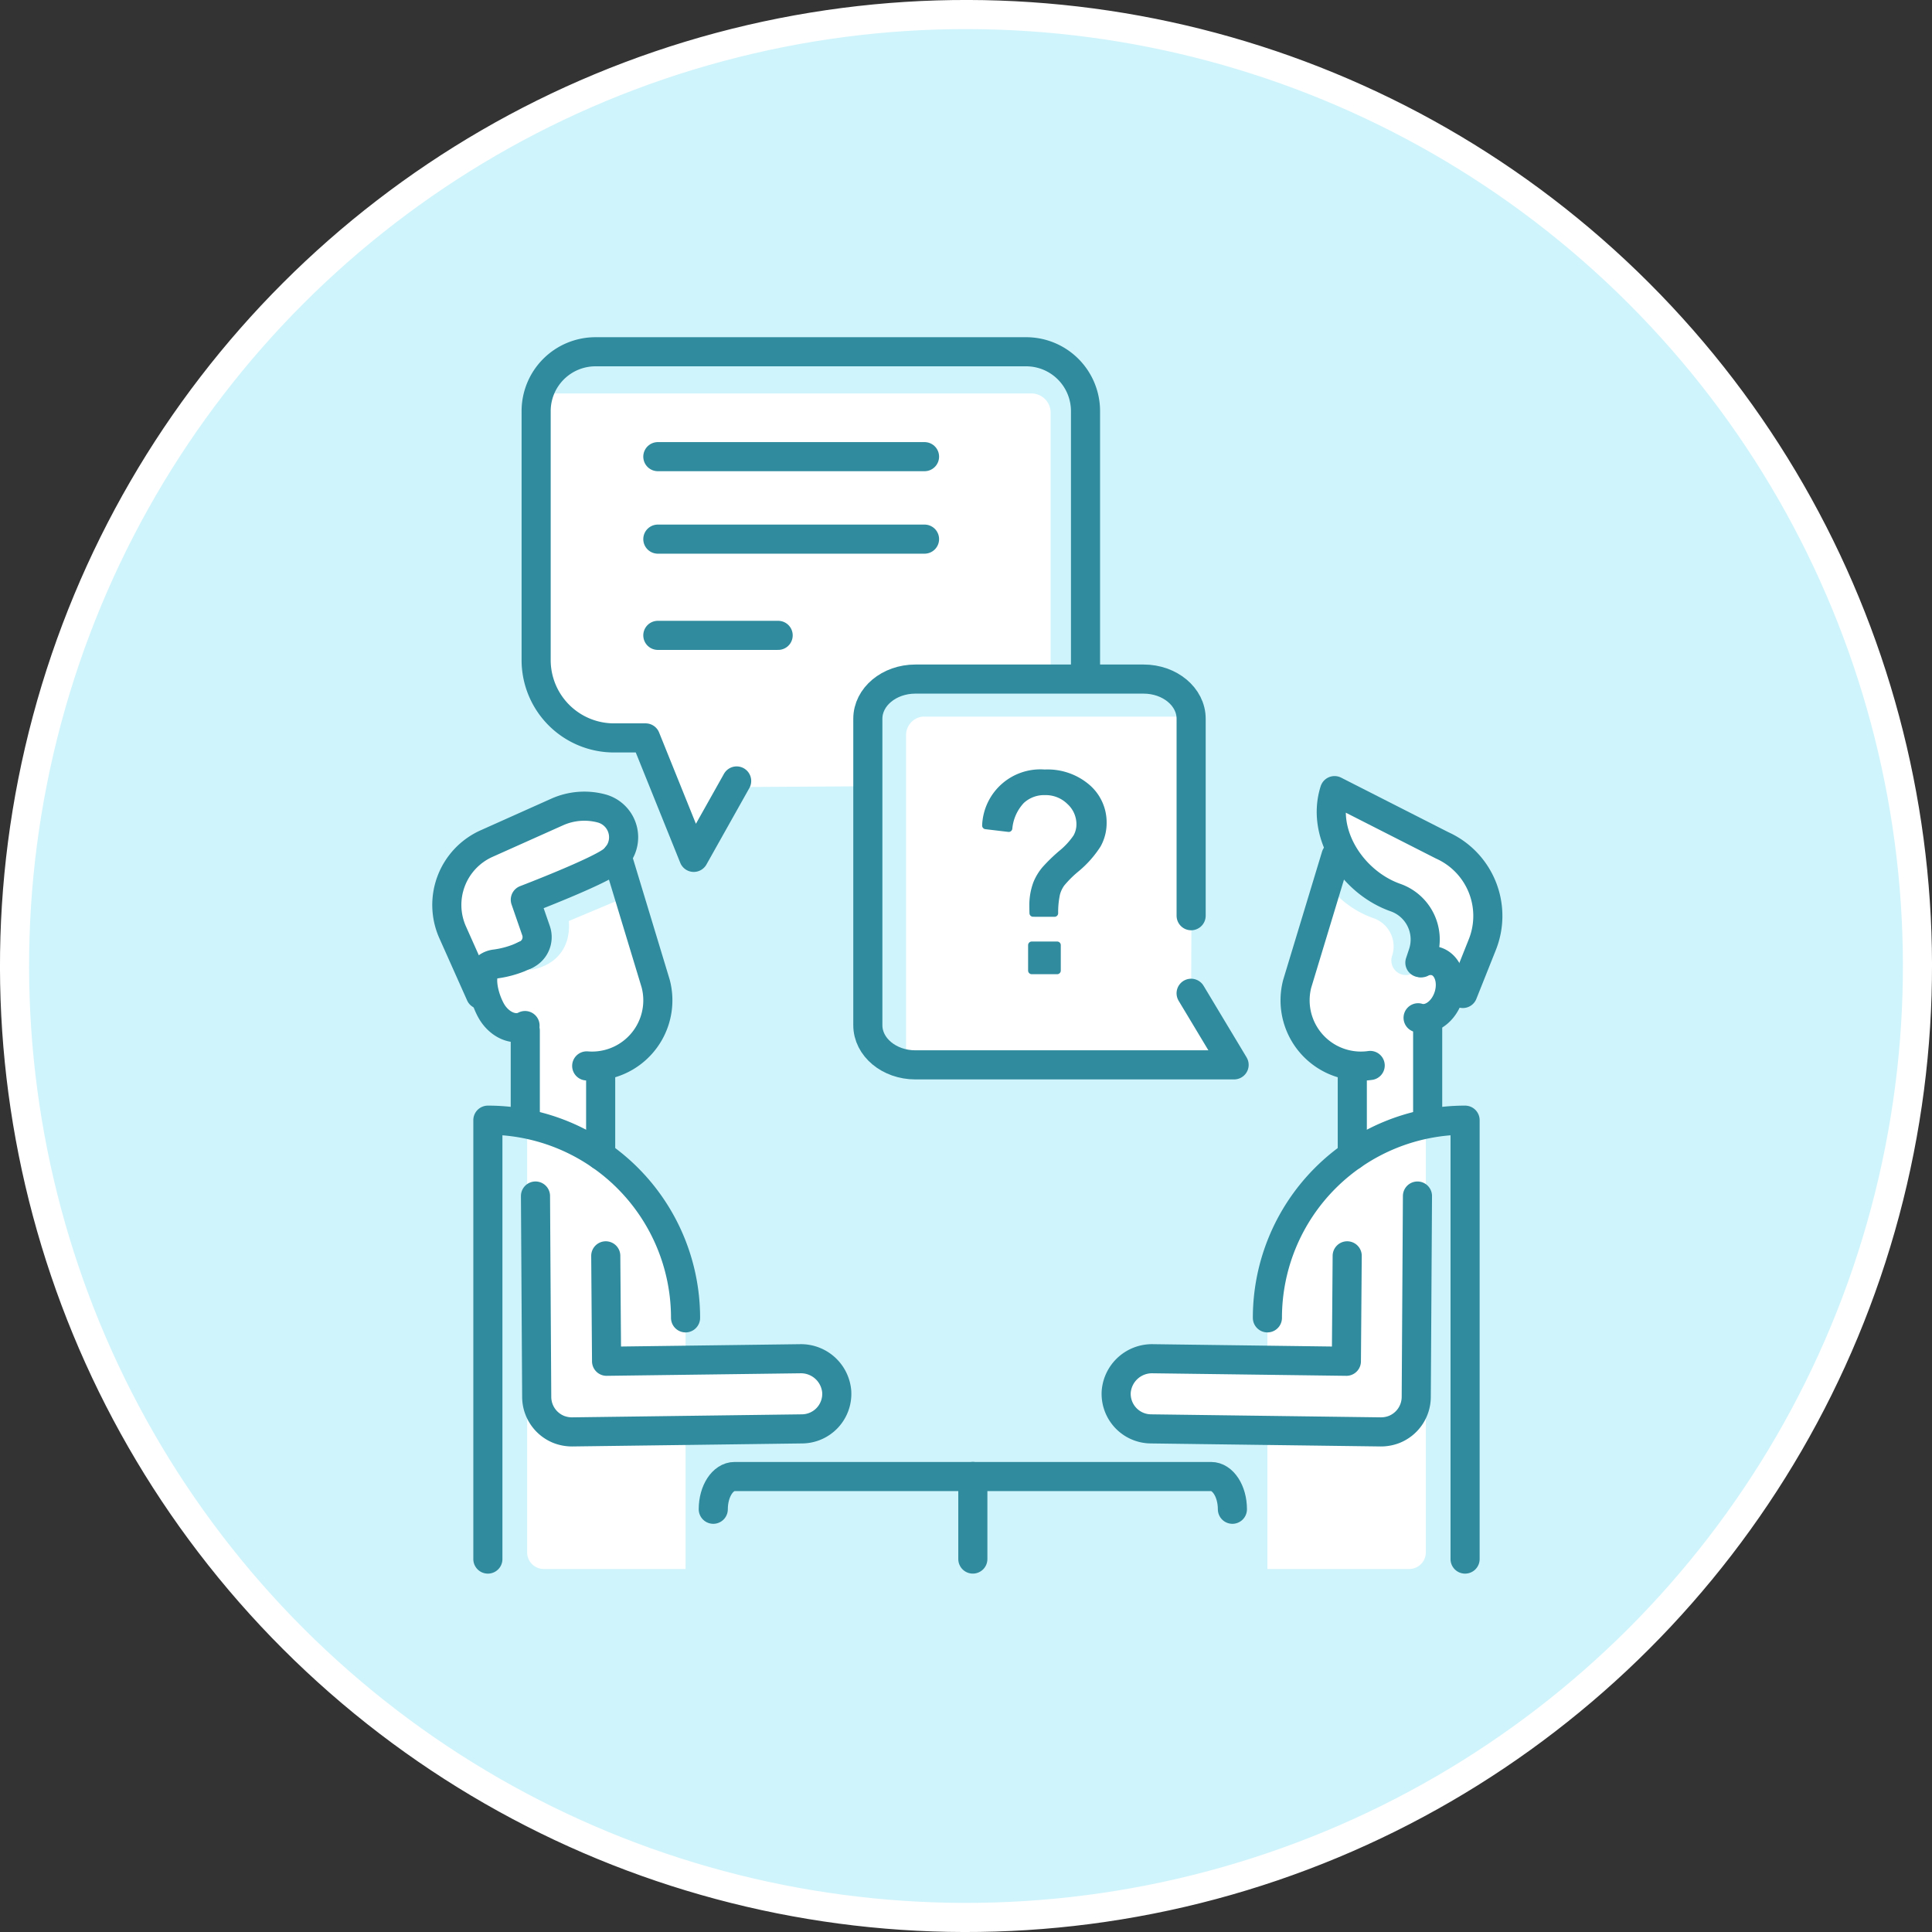 <?xml version="1.0" encoding="UTF-8"?>
<svg xmlns="http://www.w3.org/2000/svg" id="Icons" viewBox="0 0 265.513 265.512">
  <rect x="0" y="0" width="265.513" height="265.512" fill="#333333" stroke="none"/>
  <title>KVB_Beratung</title>
  <circle cx="132.756" cy="132.756" r="130.756" transform="translate(-54.989 132.756) rotate(-45)" style="fill:#d0f4fb;stroke:#fff;stroke-miterlimit:10;stroke-width:4px"></circle>
  <path d="M98.025,207.416h0c0-2.487,1.31-4.5,2.927-4.5h65.489c1.616,0,2.927,2.017,2.927,4.5h0" style="fill:none;stroke:#2f8b9d;stroke-linecap:round;stroke-linejoin:round;stroke-width:4px"></path>
  <line x1="133.696" y1="202.912" x2="133.696" y2="214.26" style="fill:none;stroke:#2f8b9d;stroke-linecap:round;stroke-linejoin:round;stroke-width:4px"></line>
  <path d="M140.584,47.887H82.6a9.142,9.142,0,0,0-9.035,9.245V90.4a11.674,11.674,0,0,0,11.522,11.793H88.6l5.671,14.4a1.7,1.7,0,0,0,3.11.157l4.491-8.591,38.708-.237a9.143,9.143,0,0,0,9.035-9.246V57.132A9.142,9.142,0,0,0,140.584,47.887Z" style="fill:#fff"></path>
  <line x1="90.405" y1="62.757" x2="127.057" y2="62.757" style="fill:#a7ebf8;stroke:#2f8b9d;stroke-linecap:round;stroke-linejoin:round;stroke-width:4px"></line>
  <line x1="90.405" y1="74.092" x2="127.057" y2="74.092" style="fill:#a7ebf8;stroke:#2f8b9d;stroke-linecap:round;stroke-linejoin:round;stroke-width:4px"></line>
  <line x1="90.405" y1="87.317" x2="106.941" y2="87.317" style="fill:#a7ebf8;stroke:#2f8b9d;stroke-linecap:round;stroke-linejoin:round;stroke-width:4px"></line>
  <path d="M74.543,52.069h67.2a4.645,4.645,0,0,1,4.645,4.645V97.046" style="fill:none;stroke:#d0f4fb;stroke-linecap:round;stroke-linejoin:round;stroke-width:4px"></path>
  <path d="M163.754,121.62V98.775c0-3.01-2.926-5.45-6.534-5.45H125.8c-3.609,0-6.534,2.44-6.534,5.45v42.118c0,3.01,2.925,5.45,6.534,5.45h43.259l-5.362-8.907" style="fill:#fff"></path>
  <path d="M101.237,107.327l-5.895,10.5-6.619-16.416H84.385A10.7,10.7,0,0,1,73.681,90.7v-34.2a8.158,8.158,0,0,1,8.158-8.158h59.184a8.158,8.158,0,0,1,8.158,8.158V93.325" style="fill:none;stroke:#2f8b9d;stroke-linecap:round;stroke-linejoin:round;stroke-width:4px"></path>
  <path d="M122.52,148.511V101.075a4.552,4.552,0,0,1,4.207-4.591h36.628" style="fill:none;stroke:#d0f4fb;stroke-linecap:round;stroke-linejoin:round;stroke-width:4px"></path>
  <path d="M163.693,136.505l5.91,9.838H125.8c-3.609,0-6.534-2.44-6.534-5.45V98.775c0-3.01,2.925-5.45,6.534-5.45h31.363c3.609,0,6.534,2.44,6.534,5.45v27.071" style="fill:none;stroke:#2f8b9d;stroke-linecap:round;stroke-linejoin:round;stroke-width:4px"></path>
  <path d="M174.178,181.111a27.167,27.167,0,0,1,27.167-27.167h0v55.218a7.909,7.909,0,0,1-7.908,7.908H174.178Z" style="fill:#fff"></path>
  <path d="M178.281,135.181l5.322-17.555.006,0c-1.8-2.256-.2-8.965-.2-8.965,1.958-.515,6.44,2.045,8.421,2.932l8.721,6.035c4.623,2.069,5.239,7.568,3.173,12.191l-2.058,5.16c-1.405,3.779-5.46,3.116-5.46,3.116v16.313L185.844,158.8V146.429a9.079,9.079,0,0,1-1.113-.211h0A9.039,9.039,0,0,1,178.281,135.181Z" style="fill:#fff"></path>
  <line x1="196.203" y1="139.982" x2="196.203" y2="154.406" style="fill:none;stroke:#2f8b9d;stroke-linecap:round;stroke-linejoin:round;stroke-width:4px"></line>
  <line x1="185.844" y1="146.804" x2="185.844" y2="158.8" style="fill:none;stroke:#2f8b9d;stroke-linecap:round;stroke-linejoin:round;stroke-width:4px"></line>
  <path d="M193.21,132a6.106,6.106,0,0,0-3.766-7.692h0a11.533,11.533,0,0,1-4.935-3.371" style="fill:none;stroke:#d0f4fb;stroke-linecap:round;stroke-linejoin:round;stroke-width:4px"></path>
  <path d="M172.4,217.625h21.261a4.288,4.288,0,0,0,4.289-4.288V156.493" style="fill:none;stroke:#d0f4fb;stroke-linecap:round;stroke-linejoin:round;stroke-width:4px"></path>
  <path d="M183.6,117.626l-5.322,17.555a9.039,9.039,0,0,0,6.45,11.037h0a9.018,9.018,0,0,0,3.575.207" style="fill:none;stroke:#2f8b9d;stroke-linecap:round;stroke-linejoin:round;stroke-width:4px"></path>
  <path d="M201.345,214.261V153.944h0a27.167,27.167,0,0,0-27.167,27.167" style="fill:none;stroke:#2f8b9d;stroke-linecap:round;stroke-linejoin:round;stroke-width:4px"></path>
  <path d="M185.144,172.589l-.112,14.489-26.586-.348a4.933,4.933,0,0,0-5.043,4.5,4.816,4.816,0,0,0,4.746,5.14l31.483.413a5.029,5.029,0,0,0,1.981-.343,4.83,4.83,0,0,0,3.02-4.438l.167-27.631" style="fill:#fff;stroke:#2f8b9d;stroke-linecap:round;stroke-linejoin:round;stroke-width:4px"></path>
  <path d="M195.134,132.295l.416-1.248a6.105,6.105,0,0,0-3.766-7.692h0c-5.9-2.078-10.281-8.733-8.378-14.7h0l14.8,7.527a10.63,10.63,0,0,1,5.511,13.631l-2.679,6.719" style="fill:none;stroke:#2f8b9d;stroke-linecap:round;stroke-linejoin:round;stroke-width:4px"></path>
  <path d="M195.348,132.317a2.644,2.644,0,0,1,2-.211c1.633.511,2.405,2.663,1.726,4.808s-2.554,3.469-4.186,2.958" style="fill:none;stroke:#2f8b9d;stroke-linecap:round;stroke-linejoin:round;stroke-width:4px"></path>
  <path d="M94.215,181.111a27.167,27.167,0,0,0-27.167-27.167h0v55.218a7.908,7.908,0,0,0,7.908,7.908H94.215Z" style="fill:#fff"></path>
  <path d="M90.112,135.181,84.79,117.626l-.007,0a4.094,4.094,0,0,0-2.141-6.527,9.145,9.145,0,0,0-6.077.494l-9.723,4.352A9.238,9.238,0,0,0,62.2,128.11L66.842,138c2.053,4.394,5.347,3.24,5.347,3.24v13.17L82.549,158.8V146.429a9.079,9.079,0,0,0,1.113-.211h0A9.04,9.04,0,0,0,90.112,135.181Z" style="fill:#fff"></path>
  <line x1="72.189" y1="141.626" x2="72.189" y2="154.406" style="fill:none;stroke:#2f8b9d;stroke-linecap:round;stroke-linejoin:round;stroke-width:4px"></line>
  <line x1="82.549" y1="146.804" x2="82.549" y2="158.8" style="fill:none;stroke:#2f8b9d;stroke-linecap:round;stroke-linejoin:round;stroke-width:4px"></line>
  <path d="M72.906,131.266c4.7-1.068,3-5.911,3-5.911l9.961-4.181" style="fill:none;stroke:#d0f4fb;stroke-linecap:round;stroke-linejoin:round;stroke-width:4px"></path>
  <path d="M66.022,136.672,62.2,128.11a9.238,9.238,0,0,1,4.647-12.167l9.723-4.352a9.143,9.143,0,0,1,6.076-.494,4.1,4.1,0,0,1,1.632,7.072c-1.712,1.514-12.084,5.48-12.084,5.48l1.476,4.261a2.685,2.685,0,0,1-1.511,3.356" style="fill:none;stroke:#2f8b9d;stroke-linecap:round;stroke-linejoin:round;stroke-width:4px"></path>
  <path d="M97.614,217.625H74.735a4.288,4.288,0,0,1-4.288-4.288V156.493" style="fill:none;stroke:#d0f4fb;stroke-linecap:round;stroke-linejoin:round;stroke-width:4px"></path>
  <path d="M84.79,117.626l5.322,17.555a9.041,9.041,0,0,1-6.45,11.037h0a9.023,9.023,0,0,1-3.031.268" style="fill:none;stroke:#2f8b9d;stroke-linecap:round;stroke-linejoin:round;stroke-width:4px"></path>
  <path d="M67.048,214.261V153.944h0a27.167,27.167,0,0,1,27.167,27.167" style="fill:none;stroke:#2f8b9d;stroke-linecap:round;stroke-linejoin:round;stroke-width:4px"></path>
  <path d="M83.249,172.589l.112,14.489,26.585-.348a4.932,4.932,0,0,1,5.043,4.5,4.815,4.815,0,0,1-4.746,5.14l-31.483.413a5.024,5.024,0,0,1-1.98-.343A4.827,4.827,0,0,1,73.76,192l-.168-27.631" style="fill:#fff;stroke:#2f8b9d;stroke-linecap:round;stroke-linejoin:round;stroke-width:4px"></path>
  <path d="M72.154,140.941c-1.5.817-3.6-.12-4.68-2.092s-1.782-5.275-.279-6.092a2.417,2.417,0,0,1,.766-.262,13.544,13.544,0,0,0,3.349-.855l.844-.374" style="fill:none;stroke:#2f8b9d;stroke-linecap:round;stroke-linejoin:round;stroke-width:4px"></path>
  <path d="M141.979,125.491c-.011-.408-.017-.715-.017-.919a8.587,8.587,0,0,1,.511-3.116,7.1,7.1,0,0,1,1.209-1.992,22.963,22.963,0,0,1,2.205-2.137,10.419,10.419,0,0,0,2.069-2.239,3.611,3.611,0,0,0,.477-1.822,4.249,4.249,0,0,0-1.4-3.142,4.732,4.732,0,0,0-3.423-1.353A4.6,4.6,0,0,0,140.345,110a6.46,6.46,0,0,0-1.72,3.831l-3.15-.375a7.5,7.5,0,0,1,8.088-7.2,8.323,8.323,0,0,1,5.841,1.992,6.292,6.292,0,0,1,2.179,4.818,6.1,6.1,0,0,1-.766,3.014,14.287,14.287,0,0,1-3,3.355,15.107,15.107,0,0,0-1.958,1.958,4.341,4.341,0,0,0-.681,1.447,12.107,12.107,0,0,0-.256,2.656Zm-.187,7.892v-3.49h3.491v3.49Z" style="fill:#2f8b9d;stroke:#2f8b9d;stroke-linecap:round;stroke-linejoin:round"></path>
</svg>

